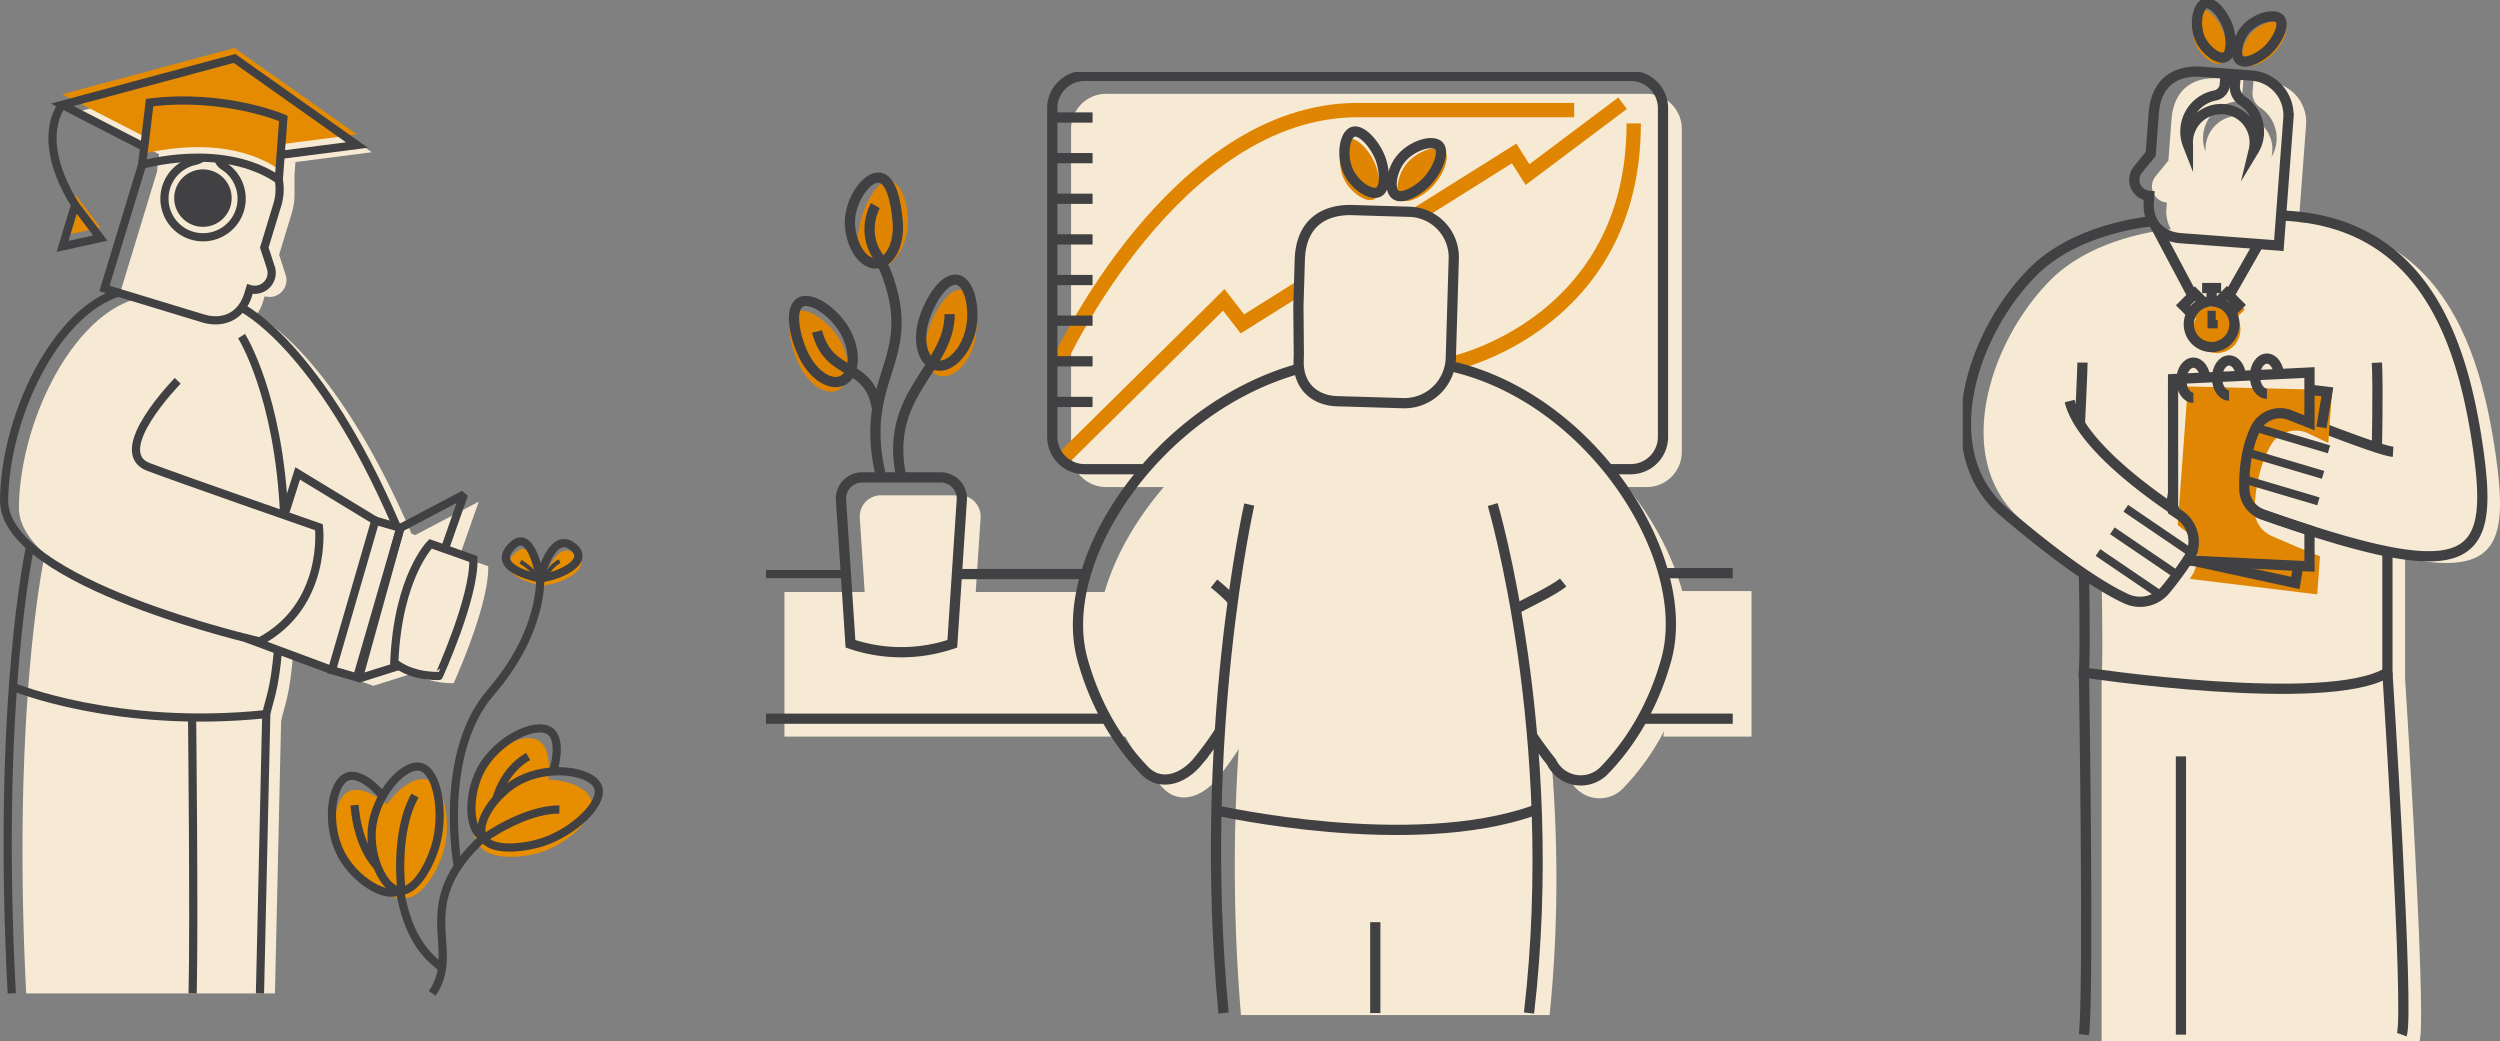 <svg xmlns="http://www.w3.org/2000/svg" xmlns:xlink="http://www.w3.org/1999/xlink" width="1221.308" height="508.703" viewBox="0 0 1221.308 508.703">
  <rect x="0" y="0" width="1221.308" height="508.703" fill="#808080" stroke="none"/>
  <defs>
    <clipPath id="clip-path">
      <rect id="Rectangle_92" data-name="Rectangle 92" width="262.456" height="508.703" fill="none"/>
    </clipPath>
    <clipPath id="clip-path-2">
      <rect id="Rectangle_94" data-name="Rectangle 94" width="503" height="472" transform="translate(0.38 0.212)" fill="#fff" stroke="#707070" stroke-width="1"/>
    </clipPath>
    <clipPath id="clip-path-3">
      <rect id="Rectangle_93" data-name="Rectangle 93" width="481.632" height="468.46" fill="none"/>
    </clipPath>
  </defs>
  <g id="Groupe_554" data-name="Groupe 554" transform="translate(-366.801 -542.101)">
    <g id="Groupe_100" data-name="Groupe 100" transform="translate(368.801 565.513)">
      <g id="Groupe_95" data-name="Groupe 95" transform="translate(7.237 8.65)">
        <path id="Tracé_207" data-name="Tracé 207" d="M1062.714,548.282c.466,19.184-16.895,57.147-16.895,57.147h-.253c-9.855,0-16.156-2.978-19.245-4.943l-19.68,6.209-5.5-1.945-7.536-2.188.122-.436-26.467-9.359c-1.783,20.136-4.163,23.712-5.733,31.268l-3,132.921H837c-1.276-25.454-1.8-48.689-1.8-69.687,0-30.184,1.084-55.729,2.573-76.574,3.241-45.4,8.4-68.491,8.4-68.491v-.01c-7.911-7-12.813-14.606-12.722-22.709.456-40.384,24.613-91.281,55.739-101.37-4.052-1.236-6.7-2.036-6.7-2.036l15.193-49.945,3.18-10.443L901.908,347l-40.08-20.612,84.181-22.658,59.791,42.308-37.254,4.791-.476,6.361v10.22a30.356,30.356,0,0,1-1.418,8.67c-4.72,15.507-6.1,20.035-6.1,20.035l3.2,9.815a8.253,8.253,0,0,1-10.24,10.453l-.79,2.563a20.192,20.192,0,0,1-3.292,6.574l.02.01s37.386,17.553,75.774,106.809l1.823.739,31.055-16.348-9.359,26.6Z" transform="translate(-833.446 -303.73)" fill="#f7ead4"/>
      </g>
      <g id="Groupe_96" data-name="Groupe 96" transform="translate(28.386 0)">
        <path id="Tracé_208" data-name="Tracé 208" d="M998.3,337.49l-59.8-42.3-84.176,22.652,40.082,20.612h0l-1.05,8.693s39.3-11.535,66.781,7.31l.9-12.177Z" transform="translate(-854.326 -295.19)" fill="#e58b02"/>
        <path id="Tracé_209" data-name="Tracé 209" d="M872.952,382.032l-12.293-16.2L854.5,386.079Z" transform="translate(-854.324 -294.28)" fill="#e58b02"/>
      </g>
      <path id="Tracé_210" data-name="Tracé 210" d="M911.126,456.3s-34.1,34.7-14.145,42.135,83.158,29.4,83.158,29.4,4.357,38.106-28.969,55.789c0,0-125.325-28.376-124.869-69.061s24.977-92.044,56.436-101.594" transform="translate(-826.301 -293.672)" fill="none" stroke="#414042" stroke-miterlimit="10" stroke-width="4"/>
      <g id="Groupe_98" data-name="Groupe 98" transform="translate(23.649 5.141)">
        <g id="Groupe_97" data-name="Groupe 97" transform="translate(25.397 48.487)">
          <path id="Tracé_211" data-name="Tracé 211" d="M928.4,355.125a14.031,14.031,0,1,1-18.693,6.656A14.047,14.047,0,0,1,928.4,355.125Z" transform="translate(-874.289 -348.062)" fill="#414042"/>
          <path id="Tracé_212" data-name="Tracé 212" d="M929.891,348.635a6.172,6.172,0,0,0,2.67,3.568c.042.027.09.055.136.087a18.856,18.856,0,1,1-14.14-2.579,8.382,8.382,0,0,0,3.377-1.577" transform="translate(-874.35 -348.135)" fill="none" stroke="#414042" stroke-miterlimit="10" stroke-width="4"/>
          <path id="Tracé_213" data-name="Tracé 213" d="M959.872,358.856v.014a26.287,26.287,0,0,1-.989,13.081c-4.717,15.5-6.094,20.03-6.094,20.03l3.2,9.821a8.253,8.253,0,0,1-10.245,10.448l-.784,2.567c-3.453,11.362-12.971,14.552-22.08,11.783s-48.16-14.654-48.16-14.654L893.1,351.56" transform="translate(-874.723 -348.091)" fill="none" stroke="#414042" stroke-miterlimit="10" stroke-width="4"/>
        </g>
        <path id="Tracé_214" data-name="Tracé 214" d="M892.861,351.961s39.3-11.535,66.78,7.31l2.222-29.995s-28.456-12.261-65.327-7.727Z" transform="translate(-849.092 -300.004)" fill="none" stroke="#414042" stroke-miterlimit="10" stroke-width="4"/>
        <path id="Tracé_215" data-name="Tracé 215" d="M894.408,343.529l-40.082-20.612L938.5,300.265l59.8,42.3-37.259,4.79" transform="translate(-849.589 -300.265)" fill="none" stroke="#414042" stroke-miterlimit="10" stroke-width="4"/>
        <path id="Tracé_216" data-name="Tracé 216" d="M860.721,371.531l12.293,16.2-18.453,4.047,6.159-20.246c-20.427-32.953-6.335-48.9-6.335-48.9" transform="translate(-849.649 -299.977)" fill="none" stroke="#414042" stroke-miterlimit="10" stroke-width="4"/>
      </g>
      <path id="Tracé_217" data-name="Tracé 217" d="M940.831,420.507s37.393,17.555,75.781,106.816" transform="translate(-824.825 -293.575)" fill="none" stroke="#414042" stroke-miterlimit="10" stroke-width="4"/>
      <path id="Tracé_218" data-name="Tracé 218" d="M1053.151,541.791l-20.947-7.414s-15.926,15.787-17.718,57.928c0,0,6.882,6.713,21.761,6.637C1036.247,598.943,1053.61,560.981,1053.151,541.791Z" transform="translate(-823.875 -292.107)" fill="none" stroke="#414042" stroke-miterlimit="10" stroke-width="4"/>
      <rect id="Rectangle_69" data-name="Rectangle 69" width="12.767" height="76.05" transform="translate(181.345 230.932) rotate(16.174)" fill="none" stroke="#414042" stroke-miterlimit="10" stroke-width="4"/>
      <path id="Tracé_219" data-name="Tracé 219" d="M1039.4,537.154l9.359-26.6L1017.7,526.9l-20.4,73.62,19.68-6.21" transform="translate(-824.097 -292.414)" fill="none" stroke="#414042" stroke-linejoin="bevel" stroke-width="4"/>
      <path id="Tracé_220" data-name="Tracé 220" d="M984.958,595.49,942.64,579.76h0" transform="translate(-824.801 -291.522)" fill="none" stroke="#414042" stroke-miterlimit="10" stroke-width="4"/>
      <path id="Tracé_221" data-name="Tracé 221" d="M961.224,521.626l6.753-21.206,37.933,23.053" transform="translate(-824.562 -292.545)" fill="none" stroke="#414042" stroke-miterlimit="10" stroke-width="4"/>
      <path id="Tracé_222" data-name="Tracé 222" d="M830.015,753.967C822.439,609.955,839,535.7,839,535.7" transform="translate(-826.278 -292.09)" fill="none" stroke="#414042" stroke-miterlimit="10" stroke-width="4"/>
      <path id="Tracé_223" data-name="Tracé 223" d="M949.71,753.324l3.079-136.436c1.57-7.556,3.95-11.132,5.733-31.268" transform="translate(-824.71 -291.447)" fill="none" stroke="#414042" stroke-miterlimit="10" stroke-width="4"/>
      <path id="Tracé_224" data-name="Tracé 224" d="M961.665,521.906c-2.583-59.163-20.835-87.726-20.835-87.726" transform="translate(-824.825 -293.399)" fill="none" stroke="#414042" stroke-miterlimit="10" stroke-width="4"/>
      <path id="Tracé_225" data-name="Tracé 225" d="M830.571,603.322s50.509,21,123.754,13.338" transform="translate(-826.246 -291.219)" fill="none" stroke="#414042" stroke-miterlimit="10" stroke-width="4"/>
      <g id="Groupe_15" data-name="Groupe 15" transform="translate(160.157 351.072)">
        <g id="Groupe_10" data-name="Groupe 10">
          <path id="Tracé_6-3" data-name="Tracé 6-3" d="M1020.361,706.053c8.407-.517,15.925-13.855,18.542-22.956,4.155-14.45.35-33.443-8.735-35.144-5.554-1.038-13.336,4.339-18.94,12.272-6.391-5.382-13.353-8.457-18.072-6.611-8.726,3.414-10.456,23.9-.684,37.2C999.108,699.836,1012.057,706.923,1020.361,706.053Z" transform="translate(-984.401 -641.717)" fill="#e78d00"/>
          <path id="Tracé_7-3" data-name="Tracé 7-3" d="M1017.511,702.353c-.027.017-.064.038-.091.056-7.048,4.07-21.546-5.369-28.036-16.971-.261-.467-.511-.94-.815-1.549-7.174-14.374-4.41-34.4,3.442-37.248,4.7-1.7,11.415,2.651,17.2,9.481" transform="translate(-984.42 -641.737)" fill="none" stroke="#414042" stroke-miterlimit="10" stroke-width="4"/>
          <path id="Tracé_8-3" data-name="Tracé 8-3" d="M1017.462,702.435c7.929.539,15.21-13.721,17.729-23.441,3.885-14.985.546-34.963-7.719-37.017-8.375-2.081-22.459,14.083-23.816,30.741C1002.577,685.96,1009.348,701.883,1017.462,702.435Z" transform="translate(-984.173 -641.795)" fill="none" stroke="#414042" stroke-miterlimit="10" stroke-width="4"/>
          <path id="Tracé_20-3" data-name="Tracé 20-3" d="M1038.014,739.466c-8.892-6.416-17.135-16.336-20.729-37.8" transform="translate(-983.996 -641.023)" fill="none" stroke="#414042" stroke-miterlimit="10" stroke-width="4"/>
        </g>
        <path id="Tracé_30" data-name="Tracé 30" d="M1018.074,703.1s-3.961-28.673,6.491-47.3" transform="translate(-983.995 -641.614)" fill="none" stroke="#414042" stroke-miterlimit="10" stroke-width="4"/>
        <path id="Tracé_31" data-name="Tracé 31" d="M1006.532,690.356s-9.464-8.658-11.215-29.945" transform="translate(-984.279 -641.555)" fill="none" stroke="#414042" stroke-miterlimit="10" stroke-width="4"/>
      </g>
      <g id="Groupe_16" data-name="Groupe 16" transform="translate(209.15 332.422)">
        <g id="Groupe_11" data-name="Groupe 11">
          <path id="Tracé_6-4" data-name="Tracé 6-4" d="M1055.81,680.935c5.012,6.769,20.293,5.809,29.351,3.047,14.382-4.385,28.238-17.919,24.717-26.466-2.153-5.223-10.9-8.821-20.607-9.2,1.032-8.29-.181-15.8-4.3-18.757-7.616-5.459-25.738,4.246-31.567,19.683C1049.449,659.724,1050.558,674.444,1055.81,680.935Z" transform="translate(-1032.555 -623.322)" fill="#e78d00"/>
          <path id="Tracé_7-4" data-name="Tracé 7-4" d="M1057.359,676.563c-.029-.013-.067-.033-.1-.046-7.251-3.7-7.231-21-1.036-32.757,7.78-14.791,27.078-24.125,33.968-18.927,3.987,3.012,3.994,11.017,1.417,19.591" transform="translate(-1032.547 -623.382)" fill="none" stroke="#414042" stroke-miterlimit="10" stroke-width="4"/>
          <path id="Tracé_8-4" data-name="Tracé 8-4" d="M1057.385,676.475c3.866,6.943,19.791,5.282,29.314,2.1,14.683-4.9,29.621-18.583,26.842-26.634-2.817-8.159-24.043-11.166-38.753-3.231C1063.095,655.018,1053.428,669.369,1057.385,676.475Z" transform="translate(-1032.484 -623.115)" fill="none" stroke="#414042" stroke-miterlimit="10" stroke-width="4"/>
          <path id="Tracé_226" data-name="Tracé 226" d="M1057.687,676.06c-.962.881-1.884,1.762-2.765,2.633-32.311,31.9-7.485,52.427-22.131,73.465" transform="translate(-1032.79 -622.703)" fill="none" stroke="#414042" stroke-miterlimit="10" stroke-width="4"/>
        </g>
        <path id="Tracé_22" data-name="Tracé 22" d="M1056.927,677.161s20.433-14.88,37.681-14.65" transform="translate(-1032.479 -622.878)" fill="none" stroke="#414042" stroke-miterlimit="10" stroke-width="4"/>
        <path id="Tracé_32" data-name="Tracé 32" d="M1063.695,657.938s3.11-13.932,15.557-21.019" transform="translate(-1032.392 -623.208)" fill="none" stroke="#414042" stroke-miterlimit="10" stroke-width="4"/>
      </g>
      <g id="Groupe_99" data-name="Groupe 99" transform="translate(246.38 244.739)">
        <path id="Tracé_227" data-name="Tracé 227" d="M1071.076,540.787c-7.527,10,15.173,14.059,15.173,14.059S1081.721,526.637,1071.076,540.787Z" transform="translate(-1069.546 -536.815)" fill="#e78d00"/>
        <path id="Tracé_228" data-name="Tracé 228" d="M1101.361,538.892c-9.906-6.827-15.325,15.943-15.325,15.943C1097.34,553.356,1111.267,545.729,1101.361,538.892Z" transform="translate(-1069.333 -536.805)" fill="#e78d00"/>
      </g>
      <path id="Tracé_229" data-name="Tracé 229" d="M1084.676,549.371a1.263,1.263,0,0,1-1.534,1.484c-5.289-1.247-19.457-5.453-13.283-13.655C1078.8,525.321,1083.422,543.3,1084.676,549.371Z" transform="translate(-823.181 -292.122)" fill="none" stroke="#414042" stroke-miterlimit="10" stroke-width="4"/>
      <path id="Tracé_230" data-name="Tracé 230" d="M1085.356,551.03s1.833,25.7-24.208,55.82-15.983,84.91-15.983,84.91" transform="translate(-823.505 -291.893)" fill="none" stroke="#414042" stroke-miterlimit="10" stroke-width="4"/>
      <path id="Tracé_231" data-name="Tracé 231" d="M1086.733,550.944a1.233,1.233,0,0,1-1.409-1.563c1.561-5.3,6.672-19.687,14.815-14.075C1109.49,541.76,1097.6,548.918,1086.733,550.944Z" transform="translate(-822.963 -292.112)" fill="none" stroke="#414042" stroke-miterlimit="10" stroke-width="4"/>
      <path id="Tracé_232" data-name="Tracé 232" d="M1086.714,550.831s4.146-6.9,7.663-8" transform="translate(-822.945 -291.998)" fill="none" stroke="#414042" stroke-miterlimit="10" stroke-width="2"/>
      <path id="Tracé_233" data-name="Tracé 233" d="M1075.361,542.995s6.9,4.146,8,7.662" transform="translate(-823.091 -291.996)" fill="none" stroke="#414042" stroke-miterlimit="10" stroke-width="2"/>
      <path id="Tracé_234" data-name="Tracé 234" d="M916.97,618.15s1.094,99.344.274,134.755" transform="translate(-825.132 -291.028)" fill="none" stroke="#414042" stroke-miterlimit="10" stroke-width="4"/>
    </g>
    <g id="Groupe_134" data-name="Groupe 134" transform="translate(1325.652 542.101)">
      <g id="Groupe_133" data-name="Groupe 133" transform="translate(0 0)" clip-path="url(#clip-path)">
        <path id="Tracé_320" data-name="Tracé 320" d="M263.162,232.229c-7.631-51.889-26.707-109.97-96.04-112.524h0l3.576-47.5a19.484,19.484,0,0,0-17.967-20.892l-7.775-.585c-.074,1.585-.2,3.25-.386,4.982a8.407,8.407,0,0,0,3.63,7.959,17.949,17.949,0,0,1,8.118,15.29,17.756,17.756,0,0,1-2.555,8.93,16.331,16.331,0,1,0-32.154-2.674l0,.022a17.96,17.96,0,0,1,13.114-24.16l.15-.029a5.8,5.8,0,0,0,4.7-4.966c.243-2.005.395-3.92.475-5.724l-11.614-.875c-12.416-.934-22.338,4.78-23.5,20.209s-1.5,19.934-1.5,19.934l-6.243,7.636a7.876,7.876,0,0,0,5.506,12.84c-.053.709-.117,1.553-.193,2.558a17.62,17.62,0,0,0,2.167,10.52s-36.859,2.629-58.892,24.863c-30.391,30.669-48.183,88.262-14,117.245a465.339,465.339,0,0,0,39.037,30.224h0s.775,33.617,0,47.449V519.87H226.086c3.742-9.977-7.018-176.906-7.018-176.906V284.34l-.028-.512c45.7,9.1,50.5-8.213,44.122-51.6" transform="translate(-2.975 -11.167)" fill="#f7ead4"/>
        <path id="Tracé_321" data-name="Tracé 321" d="M159.064,32.166c3.257-1.593,2.885-8.891,1.665-13.308-1.879-6.809-7.752-13.946-11.488-12.874-3.786,1.086-5.669,10.687-2.408,17.581,2.592,5.481,8.9,10.232,12.231,8.6" transform="translate(-32.822 -1.329)" fill="#e08602"/>
        <path id="Tracé_322" data-name="Tracé 322" d="M177.64,34.533c2.835,2.261,9.27-1.2,12.739-4.193,5.348-4.615,9.284-12.978,6.715-15.895-2.6-2.956-12.084-.547-16.92,5.351-3.842,4.689-5.437,12.422-2.535,14.736" transform="translate(-39.829 -2.98)" fill="#e08602"/>
        <path id="Tracé_323" data-name="Tracé 323" d="M165.6,47.114l-7.775-.585c-.074,1.585-.2,3.25-.387,4.982a8.409,8.409,0,0,0,3.631,7.959,17.947,17.947,0,0,1,8.117,15.29,17.755,17.755,0,0,1-2.555,8.93,16.331,16.331,0,1,0-32.154-2.675c0,.008,0,.015,0,.023a17.96,17.96,0,0,1,13.114-24.16l.149-.03a5.8,5.8,0,0,0,4.7-4.965c.243-2.006.394-3.921.475-5.724L141.3,45.285c-12.416-.935-22.338,4.78-23.5,20.209s-1.5,19.935-1.5,19.935l-6.243,7.635a7.877,7.877,0,0,0,5.507,12.84l-.193,2.558c-.851,11.3,6.519,17.436,15.581,18.118l47.932,3.608,4.682-62.182A19.485,19.485,0,0,0,165.6,47.114Z" transform="translate(-24.479 -10.217)" fill="none" stroke="#414042" stroke-miterlimit="10" stroke-width="5"/>
        <path id="Tracé_324" data-name="Tracé 324" d="M161.756,28.29c3.257-1.593,2.885-8.891,1.665-13.308-1.879-6.809-7.752-13.946-11.488-12.874-3.787,1.086-5.67,10.687-2.409,17.581C152.117,25.17,158.422,29.921,161.756,28.29Z" transform="translate(-33.43 -0.452)" fill="none" stroke="#414042" stroke-miterlimit="10" stroke-width="5"/>
        <path id="Tracé_325" data-name="Tracé 325" d="M174.6,31.686c2.835,2.261,9.27-1.2,12.739-4.193,5.348-4.614,9.284-12.977,6.715-15.895-2.6-2.955-12.084-.547-16.92,5.352C173.3,21.639,171.7,29.371,174.6,31.686Z" transform="translate(-39.142 -2.337)" fill="none" stroke="#414042" stroke-miterlimit="10" stroke-width="5"/>
        <path id="Tracé_326" data-name="Tracé 326" d="M195.692,136.049c69.333,2.554,88.41,60.634,96.041,112.524,7.831,53.29-1.184,67.243-82.165,41.241q-10.645-3.413-22.985-7.754a13.26,13.26,0,0,1-8.846-12.2c-.186-7.963.6-19.7,5.518-29.81a13.235,13.235,0,0,1,16.786-6.493c2.794,1.107,6.044,2.384,9.527,3.746,1.888.735,3.846,1.494,5.835,2.26,14.635,5.634,31.034,11.647,35.011,11.895" transform="translate(-40.182 -30.762)" fill="none" stroke="#414042" stroke-miterlimit="10" stroke-width="5"/>
        <path id="Tracé_327" data-name="Tracé 327" d="M93.507,140.542S56.648,143.171,34.616,165.4c-30.39,30.669-48.182,88.262-14,117.245C51.521,308.856,69.853,320.16,80.3,324.984a16.1,16.1,0,0,0,19.2-4.387,159.926,159.926,0,0,0,11.036-14.986c.085-.124.163-.248.232-.371l.1-.163a16.083,16.083,0,0,0-4.792-21.942q-1.39-.921-2.9-1.94l-1.71-1.161c-17.583-12.1-44.135-32.983-48.794-51.619" transform="translate(-0.452 -32.484)" fill="none" stroke="#414042" stroke-miterlimit="10" stroke-width="5"/>
        <path id="Tracé_328" data-name="Tracé 328" d="M76.5,359.96s.775,33.616,0,47.449c0,0,118.807,17.848,148.256,0V348.786" transform="translate(-17.296 -78.863)" fill="none" stroke="#414042" stroke-miterlimit="10" stroke-width="5"/>
        <path id="Tracé_329" data-name="Tracé 329" d="M268.069,424.537s10.759,166.929,7.018,176.906" transform="translate(-60.612 -95.991)" fill="none" stroke="#414042" stroke-miterlimit="10" stroke-width="5"/>
        <line id="Ligne_21" data-name="Ligne 21" y2="135.942" transform="translate(106.594 369.51)" fill="none" stroke="#414042" stroke-miterlimit="10" stroke-width="5"/>
        <path id="Tracé_330" data-name="Tracé 330" d="M76.5,424.537s2.493,155.7,0,176.906" transform="translate(-17.296 -95.991)" fill="none" stroke="#414042" stroke-miterlimit="10" stroke-width="5"/>
        <line id="Ligne_22" data-name="Ligne 22" x2="18.377" y2="34.599" transform="translate(94.314 110.688)" fill="none" stroke="#414042" stroke-miterlimit="10" stroke-width="5"/>
        <path id="Tracé_331" data-name="Tracé 331" d="M169.877,193.641l-5.9-5.9-4.178,4.179.683.788a11.373,11.373,0,0,0-8.154-.136l.029-.025-4.595-4.594-5.9,5.9,4.178,4.179.011-.009a11.51,11.51,0,1,0,20.018-.563Z" transform="translate(-32.075 -42.449)" fill="#e08602"/>
        <line id="Ligne_23" data-name="Ligne 23" x1="14.315" y2="25.107" transform="translate(130.179 119.226)" fill="none" stroke="#414042" stroke-miterlimit="10" stroke-width="5"/>
        <ellipse id="Ellipse_5" data-name="Ellipse 5" cx="11.144" cy="11.144" rx="11.144" ry="11.144" transform="translate(110.432 147.254)" fill="none" stroke="#414042" stroke-miterlimit="10" stroke-width="5"/>
        <path id="Tracé_332" data-name="Tracé 332" d="M143.17,195.118l-4.047-4.047,5.719-5.711,4.45,4.45" transform="translate(-31.457 -41.911)" fill="none" stroke="#414042" stroke-miterlimit="10" stroke-width="5"/>
        <path id="Tracé_333" data-name="Tracé 333" d="M161.578,189.141l4.047-4.047,5.711,5.719-4.45,4.45" transform="translate(-36.534 -41.851)" fill="none" stroke="#414042" stroke-miterlimit="10" stroke-width="5"/>
        <line id="Ligne_24" data-name="Ligne 24" y1="6.539" transform="translate(121.576 140.715)" fill="none" stroke="#414042" stroke-miterlimit="10" stroke-width="5"/>
        <line id="Ligne_25" data-name="Ligne 25" x2="9.287" transform="translate(116.933 140.714)" fill="none" stroke="#414042" stroke-miterlimit="10" stroke-width="5"/>
        <path id="Tracé_334" data-name="Tracé 334" d="M211.146,245.7l-1.893,25.872c-3.528-1.682-6.823-3.268-9.66-4.642a14.09,14.09,0,0,0-18.346,5.6c-5.9,10.235-7.632,22.443-8.055,30.823a14.124,14.124,0,0,0,8.456,13.671q12.653,5.508,23.554,9.913l-1.361,18.586-5.772-.7-53.927-6.563-2.594-.313q.149-.186.273-.374l.121-.163a17,17,0,0,0-3.359-23.5q-1.393-1.077-2.9-2.269l4.954-67.7,17.226.432h.017Z" transform="translate(-30.678 -55.155)" fill="#e08602"/>
        <path id="Tracé_335" data-name="Tracé 335" d="M157.1,196.206v6.556h2.964" transform="translate(-35.521 -44.364)" fill="none" stroke="#414042" stroke-miterlimit="10" stroke-width="4"/>
        <path id="Tracé_336" data-name="Tracé 336" d="M199.4,235.169v24.54c-3.445-1.344-6.662-2.612-9.435-3.712a13.329,13.329,0,0,0-16.922,6.551c-4.859,10.063-5.652,21.7-5.471,29.637A13.359,13.359,0,0,0,176.5,304.5q12.318,4.323,22.907,7.727v17.629l-5.495-.263-51.332-2.469-2.469-.116q.128-.186.232-.371l.1-.163a16.082,16.082,0,0,0-4.792-21.942q-1.388-.919-2.894-1.94V238.373l16.283-.782h.015Z" transform="translate(-30.017 -53.174)" fill="none" stroke="#414042" stroke-miterlimit="10" stroke-width="5"/>
        <line id="Ligne_26" data-name="Ligne 26" x1="1.71" y2="10.192" transform="translate(101.028 238.064)" fill="none" stroke="#414042" stroke-miterlimit="10" stroke-width="4"/>
        <path id="Tracé_337" data-name="Tracé 337" d="M196.124,356.315l-1.4,8.381-49.932-10.85-2.237-.488" transform="translate(-32.233 -79.897)" fill="none" stroke="#414042" stroke-miterlimit="10" stroke-width="5"/>
        <path id="Tracé_338" data-name="Tracé 338" d="M218.876,246.009l8.745,1.037-2.91,17.374" transform="translate(-49.489 -55.625)" fill="none" stroke="#414042" stroke-miterlimit="10" stroke-width="5"/>
        <path id="Tracé_339" data-name="Tracé 339" d="M153.8,238.3h.015" transform="translate(-34.774 -53.881)" fill="none" stroke="#414042" stroke-miterlimit="10" stroke-width="4"/>
        <path id="Tracé_340" data-name="Tracé 340" d="M143.867,246.094c-3.24,0-5.865-3.841-5.865-8.579s2.626-8.579,5.865-8.579,5.865,3.841,5.865,8.579" transform="translate(-31.203 -51.764)" fill="none" stroke="#414042" stroke-miterlimit="10" stroke-width="5"/>
        <path id="Tracé_341" data-name="Tracé 341" d="M166.4,244.684c-3.24,0-5.865-3.841-5.865-8.579s2.626-8.579,5.865-8.579,5.865,3.841,5.865,8.579" transform="translate(-36.297 -51.446)" fill="none" stroke="#414042" stroke-miterlimit="10" stroke-width="5"/>
        <path id="Tracé_342" data-name="Tracé 342" d="M190.3,243.528c-3.24,0-5.865-3.841-5.865-8.579s2.626-8.579,5.865-8.579,5.865,3.841,5.865,8.579" transform="translate(-41.703 -51.184)" fill="none" stroke="#414042" stroke-miterlimit="10" stroke-width="5"/>
        <line id="Ligne_27" data-name="Ligne 27" x2="36.179" y2="10.714" transform="translate(137.579 234.214)" fill="none" stroke="#414042" stroke-miterlimit="10" stroke-width="4"/>
        <line id="Ligne_28" data-name="Ligne 28" x2="36.179" y2="10.714" transform="translate(139.844 221.272)" fill="none" stroke="#414042" stroke-miterlimit="10" stroke-width="4"/>
        <line id="Ligne_29" data-name="Ligne 29" x2="36.179" y2="10.714" transform="translate(142.735 208.795)" fill="none" stroke="#414042" stroke-miterlimit="10" stroke-width="4"/>
        <line id="Ligne_30" data-name="Ligne 30" x2="31.203" y2="21.217" transform="translate(66.05 269.922)" fill="none" stroke="#414042" stroke-miterlimit="10" stroke-width="4"/>
        <line id="Ligne_31" data-name="Ligne 31" x2="31.203" y2="21.217" transform="translate(73.094 259.314)" fill="none" stroke="#414042" stroke-miterlimit="10" stroke-width="4"/>
        <line id="Ligne_32" data-name="Ligne 32" x2="31.203" y2="21.217" transform="translate(79.645 248.309)" fill="none" stroke="#414042" stroke-miterlimit="10" stroke-width="4"/>
        <path id="Tracé_343" data-name="Tracé 343" d="M261.447,270.414s.6-29.039,0-41.477" transform="translate(-59.115 -51.764)" fill="none" stroke="#414042" stroke-miterlimit="10" stroke-width="5"/>
        <path id="Tracé_344" data-name="Tracé 344" d="M73.925,260.906s1.276-26.8,1.282-30.44" transform="translate(-16.715 -53.342)" fill="none" stroke="#414042" stroke-miterlimit="10" stroke-width="5"/>
      </g>
    </g>
    <g id="Groupe_de_masques_31" data-name="Groupe de masques 31" transform="translate(740.62 565.788)" clip-path="url(#clip-path-2)">
      <g id="Groupe_138" data-name="Groupe 138" transform="translate(0.211 11.496)">
        <g id="Groupe_137" data-name="Groupe 137" clip-path="url(#clip-path-3)">
          <path id="Tracé_345" data-name="Tracé 345" d="M448.32,254.184c-4.779-17.214-14.106-34.952-26.869-50.794h9.476A17.175,17.175,0,0,0,448.1,186.213V28.429a17.175,17.175,0,0,0-17.175-17.176h-264a17.176,17.176,0,0,0-17.176,17.176V186.213a17.176,17.176,0,0,0,17.176,17.176h28.117c-13.708,15.932-23.8,33.793-28.922,51.239v0H103.162l2.386-36.193A10.35,10.35,0,0,0,95.22,207.4H56.854a10.351,10.351,0,0,0-10.327,11.031l2.386,36.193H9.72l0,70.654H176.228l0-.013a118.716,118.716,0,0,0,18.608,25.309c7.741,7.986,18.7,4.291,25.84-4.234a154.445,154.445,0,0,0,10.945-14.933l.006-.023a871.042,871.042,0,0,0,1.8,137.693H382.652c5.765-49.669,4.905-96.334,1.511-135.521l.009.043c5.2,7.608,9.376,12.74,9.376,12.74a15.937,15.937,0,0,0,25.84,4.234,119.438,119.438,0,0,0,20.01-27.917l-.334,2.622h43.1v-71.1Z" transform="translate(-0.533 -0.617)" fill="#f7ead4"/>
          <path id="Tracé_346" data-name="Tracé 346" d="M240.971,272.82a95.218,95.218,0,0,0-9.207-8.44" transform="translate(-12.716 -14.505)" fill="none" stroke="#414042" stroke-miterlimit="10" stroke-width="5"/>
          <path id="Tracé_347" data-name="Tracé 347" d="M269.446,153.31c-68.759,19.1-119.334,93.2-105.789,142.092,7.211,26.038,19.971,43.552,30.32,54.222,7.741,7.986,18.7,4.291,25.84-4.234a154.433,154.433,0,0,0,10.945-14.933" transform="translate(-8.858 -8.411)" fill="none" stroke="#414042" stroke-miterlimit="10" stroke-width="5"/>
          <path id="Tracé_348" data-name="Tracé 348" d="M387.685,276.8c7.646-3.979,18.24-8.979,23.194-12.939" transform="translate(-21.271 -14.477)" fill="none" stroke="#414042" stroke-miterlimit="10" stroke-width="5"/>
          <path id="Tracé_349" data-name="Tracé 349" d="M337.744,69.794l46.444-29.129,6.54,10.321L437.163,16.12" transform="translate(-18.531 -0.884)" fill="none" stroke="#df8502" stroke-miterlimit="10" stroke-width="7"/>
          <path id="Tracé_350" data-name="Tracé 350" d="M153.087,195.57l79.143-78.134,9.073,11.748,27.617-17.324" transform="translate(-8.399 -6.137)" fill="none" stroke="#df8502" stroke-miterlimit="10" stroke-width="7"/>
          <path id="Tracé_351" data-name="Tracé 351" d="M355.7,143.655s87.9-19.263,87.9-117.09" transform="translate(-19.516 -1.458)" fill="none" stroke="#df8502" stroke-miterlimit="10" stroke-width="7"/>
          <path id="Tracé_352" data-name="Tracé 352" d="M353.474,151.91C423.168,167.221,472.93,246.433,459.4,295.325c-7.221,26.038-19.98,43.552-30.329,54.222a15.936,15.936,0,0,1-25.839-4.234s-4.178-5.132-9.377-12.74" transform="translate(-19.394 -8.335)" fill="none" stroke="#414042" stroke-miterlimit="10" stroke-width="5"/>
          <path id="Tracé_353" data-name="Tracé 353" d="M249.043,223.575s-25.581,111.974-12.567,248.407" transform="translate(-12.772 -12.267)" fill="none" stroke="#414042" stroke-miterlimit="10" stroke-width="5"/>
          <path id="Tracé_354" data-name="Tracé 354" d="M375.821,223.575s33.442,113.1,17.734,248.407" transform="translate(-20.62 -12.267)" fill="none" stroke="#414042" stroke-miterlimit="10" stroke-width="5"/>
          <path id="Tracé_355" data-name="Tracé 355" d="M151.75,142.4S208.092,19.677,297.537,19.677H403.322" transform="translate(-8.326 -1.08)" fill="none" stroke="#df8502" stroke-miterlimit="10" stroke-width="7"/>
          <path id="Tracé_356" data-name="Tracé 356" d="M313.559,64.02c3.637-1.989,2.833-10.3,1.213-15.283-2.5-7.677-9.575-15.524-13.786-14.106-4.266,1.436-5.92,12.5-1.84,20.2,3.244,6.124,10.69,11.223,14.413,9.188" transform="translate(-16.284 -1.891)" fill="#df8502"/>
          <path id="Tracé_357" data-name="Tracé 357" d="M328.437,64.5c3.354,2.436,10.523-1.851,14.33-5.448,5.868-5.546,9.929-15.3,6.845-18.5-3.126-3.241-13.828,0-19.044,6.987C326.423,53.1,325,62.01,328.437,64.5" transform="translate(-17.914 -2.156)" fill="#df8502"/>
          <path id="Tracé_358" data-name="Tracé 358" d="M315.148,71.76l-13.307-.4c-14.226-.424-25.26,6.615-25.787,24.294s-.681,22.841-.681,22.841l.219,23.419c-.024.812-.053,1.78-.087,2.932-.387,12.95,8.346,19.573,18.731,19.882l32.213.961a22.717,22.717,0,0,0,23.385-22.03L351.28,95.12a22.272,22.272,0,0,0-21.6-22.926l-8.91-.266Z" transform="translate(-15.108 -3.914)" fill="none" stroke="#414042" stroke-miterlimit="10" stroke-width="5"/>
          <path id="Tracé_359" data-name="Tracé 359" d="M315.912,60.282c3.637-1.989,2.833-10.3,1.213-15.283-2.5-7.677-9.575-15.524-13.786-14.106-4.266,1.436-5.92,12.5-1.84,20.2C304.743,57.218,312.189,62.318,315.912,60.282Z" transform="translate(-16.413 -1.686)" fill="none" stroke="#414042" stroke-miterlimit="10" stroke-width="5"/>
          <path id="Tracé_360" data-name="Tracé 360" d="M325.478,61.97c3.354,2.436,10.523-1.851,14.33-5.448,5.868-5.546,9.929-15.3,6.845-18.5-3.126-3.241-13.828,0-19.043,6.987C323.464,50.564,322.044,59.477,325.478,61.97Z" transform="translate(-17.752 -2.017)" fill="none" stroke="#414042" stroke-miterlimit="10" stroke-width="5"/>
          <path id="Tracé_361" data-name="Tracé 361" d="M419.862,194.136h10.869a15.785,15.785,0,0,0,15.785-15.784V17.784A15.785,15.785,0,0,0,430.731,2H163.949a15.784,15.784,0,0,0-15.785,15.784V178.353a15.784,15.784,0,0,0,15.785,15.784h29.5" transform="translate(-8.129 -0.11)" fill="none" stroke="#414042" stroke-miterlimit="10" stroke-width="5"/>
          <line id="Ligne_33" data-name="Ligne 33" x2="19.68" transform="translate(140.035 22.223)" fill="none" stroke="#414042" stroke-miterlimit="10" stroke-width="5"/>
          <line id="Ligne_34" data-name="Ligne 34" x2="19.68" transform="translate(140.035 42.072)" fill="none" stroke="#414042" stroke-miterlimit="10" stroke-width="5"/>
          <line id="Ligne_35" data-name="Ligne 35" x2="19.68" transform="translate(140.035 61.922)" fill="none" stroke="#414042" stroke-miterlimit="10" stroke-width="5"/>
          <line id="Ligne_36" data-name="Ligne 36" x2="19.68" transform="translate(140.035 81.771)" fill="none" stroke="#414042" stroke-miterlimit="10" stroke-width="5"/>
          <line id="Ligne_37" data-name="Ligne 37" x2="19.68" transform="translate(140.035 101.621)" fill="none" stroke="#414042" stroke-miterlimit="10" stroke-width="5"/>
          <line id="Ligne_38" data-name="Ligne 38" x2="19.68" transform="translate(140.035 121.47)" fill="none" stroke="#414042" stroke-miterlimit="10" stroke-width="5"/>
          <line id="Ligne_39" data-name="Ligne 39" x2="19.68" transform="translate(140.035 141.32)" fill="none" stroke="#414042" stroke-miterlimit="10" stroke-width="5"/>
          <line id="Ligne_40" data-name="Ligne 40" x2="19.68" transform="translate(140.035 161.17)" fill="none" stroke="#414042" stroke-miterlimit="10" stroke-width="5"/>
          <path id="Tracé_362" data-name="Tracé 362" d="M233.021,381.651s94.947,21.434,155.187,0" transform="translate(-12.785 -20.94)" fill="none" stroke="#414042" stroke-miterlimit="10" stroke-width="5"/>
          <line id="Ligne_41" data-name="Ligne 41" y2="44.385" transform="translate(297.83 415.33)" fill="none" stroke="#414042" stroke-miterlimit="10" stroke-width="5"/>
          <line id="Ligne_42" data-name="Ligne 42" x1="166.512" transform="translate(0 315.917)" fill="none" stroke="#414042" stroke-miterlimit="10" stroke-width="5"/>
          <line id="Ligne_43" data-name="Ligne 43" x1="39.185" transform="translate(0.004 245.262)" fill="none" stroke="#414042" stroke-miterlimit="10" stroke-width="4"/>
          <line id="Ligne_44" data-name="Ligne 44" x1="62.955" transform="translate(93.45 245.262)" fill="none" stroke="#414042" stroke-miterlimit="10" stroke-width="5"/>
          <line id="Ligne_45" data-name="Ligne 45" x1="43.1" transform="translate(429.349 315.917)" fill="none" stroke="#414042" stroke-miterlimit="10" stroke-width="5"/>
          <line id="Ligne_46" data-name="Ligne 46" x1="34.064" transform="translate(438.386 244.821)" fill="none" stroke="#414042" stroke-miterlimit="10" stroke-width="5"/>
          <path id="Tracé_363" data-name="Tracé 363" d="M93.336,290.819h0a77.335,77.335,0,0,1-49.759,0l-4.631-70.254a10.35,10.35,0,0,1,10.327-11.031H87.64a10.35,10.35,0,0,1,10.327,11.031Z" transform="translate(-2.136 -11.496)" fill="none" stroke="#414042" stroke-miterlimit="10" stroke-width="5"/>
          <path id="Tracé_364" data-name="Tracé 364" d="M38.081,139.707c4.635,9.646,3.671,19.733-2.151,22.531s-14.3-2.754-18.935-12.4-7.126-23.188-1.3-25.986,17.754,6.209,22.389,15.855" transform="translate(-0.675 -6.767)" fill="#df8502"/>
          <path id="Tracé_365" data-name="Tracé 365" d="M71.4,82.741c-2.413,10.426-9.471,17.7-15.765,16.24S46.2,87.892,48.612,77.466s8.935-22.554,15.228-21.1S73.816,72.315,71.4,82.741" transform="translate(-2.623 -3.086)" fill="#df8502"/>
          <path id="Tracé_366" data-name="Tracé 366" d="M106.174,139.636c-3.248,10.2-10.872,16.873-17.027,14.912s-8.511-11.817-5.263-22.013,10.729-21.757,16.884-19.8,8.654,16.7,5.405,26.9" transform="translate(-4.522 -6.173)" fill="#df8502"/>
          <path id="Tracé_367" data-name="Tracé 367" d="M59.447,201.827c-12.044-48.892,18.727-56.374,2.676-99.291A53.642,53.642,0,0,0,57.3,93.061c-7.6-12.217-.726-24-.726-24" transform="translate(-2.948 -3.789)" fill="none" stroke="#414042" stroke-miterlimit="10" stroke-width="5"/>
          <path id="Tracé_368" data-name="Tracé 368" d="M70.08,204.9c-8.97-40.964,23.574-53.14,23.574-79.772" transform="translate(-3.759 -6.865)" fill="none" stroke="#414042" stroke-miterlimit="10" stroke-width="5"/>
          <path id="Tracé_369" data-name="Tracé 369" d="M55.966,172.228c-3.731-24.245-23.343-15-29.406-38.11" transform="translate(-1.457 -7.358)" fill="none" stroke="#414042" stroke-miterlimit="10" stroke-width="5"/>
          <path id="Tracé_370" data-name="Tracé 370" d="M66.92,76.257C67.789,86.923,63.275,96,56.836,96.521S44.474,88.825,43.6,78.158s6.949-23.041,13.387-23.567S66.05,65.591,66.92,76.257Z" transform="translate(-2.389 -2.994)" fill="none" stroke="#414042" stroke-miterlimit="10" stroke-width="5"/>
          <path id="Tracé_371" data-name="Tracé 371" d="M104.09,133.836c-3.075,10.25-10.585,17.054-16.772,15.2s-8.709-11.671-5.634-21.921,10.585-21.461,16.772-19.6S107.166,123.586,104.09,133.836Z" transform="translate(-4.41 -5.887)" fill="none" stroke="#414042" stroke-miterlimit="10" stroke-width="5"/>
          <path id="Tracé_372" data-name="Tracé 372" d="M40.439,134.7c4.635,9.646,3.67,19.733-2.151,22.531s-14.3-2.754-18.935-12.4-7.126-23.188-1.3-25.986S35.8,125.059,40.439,134.7Z" transform="translate(-0.804 -6.492)" fill="none" stroke="#414042" stroke-miterlimit="10" stroke-width="5"/>
        </g>
      </g>
    </g>
  </g>
</svg>
